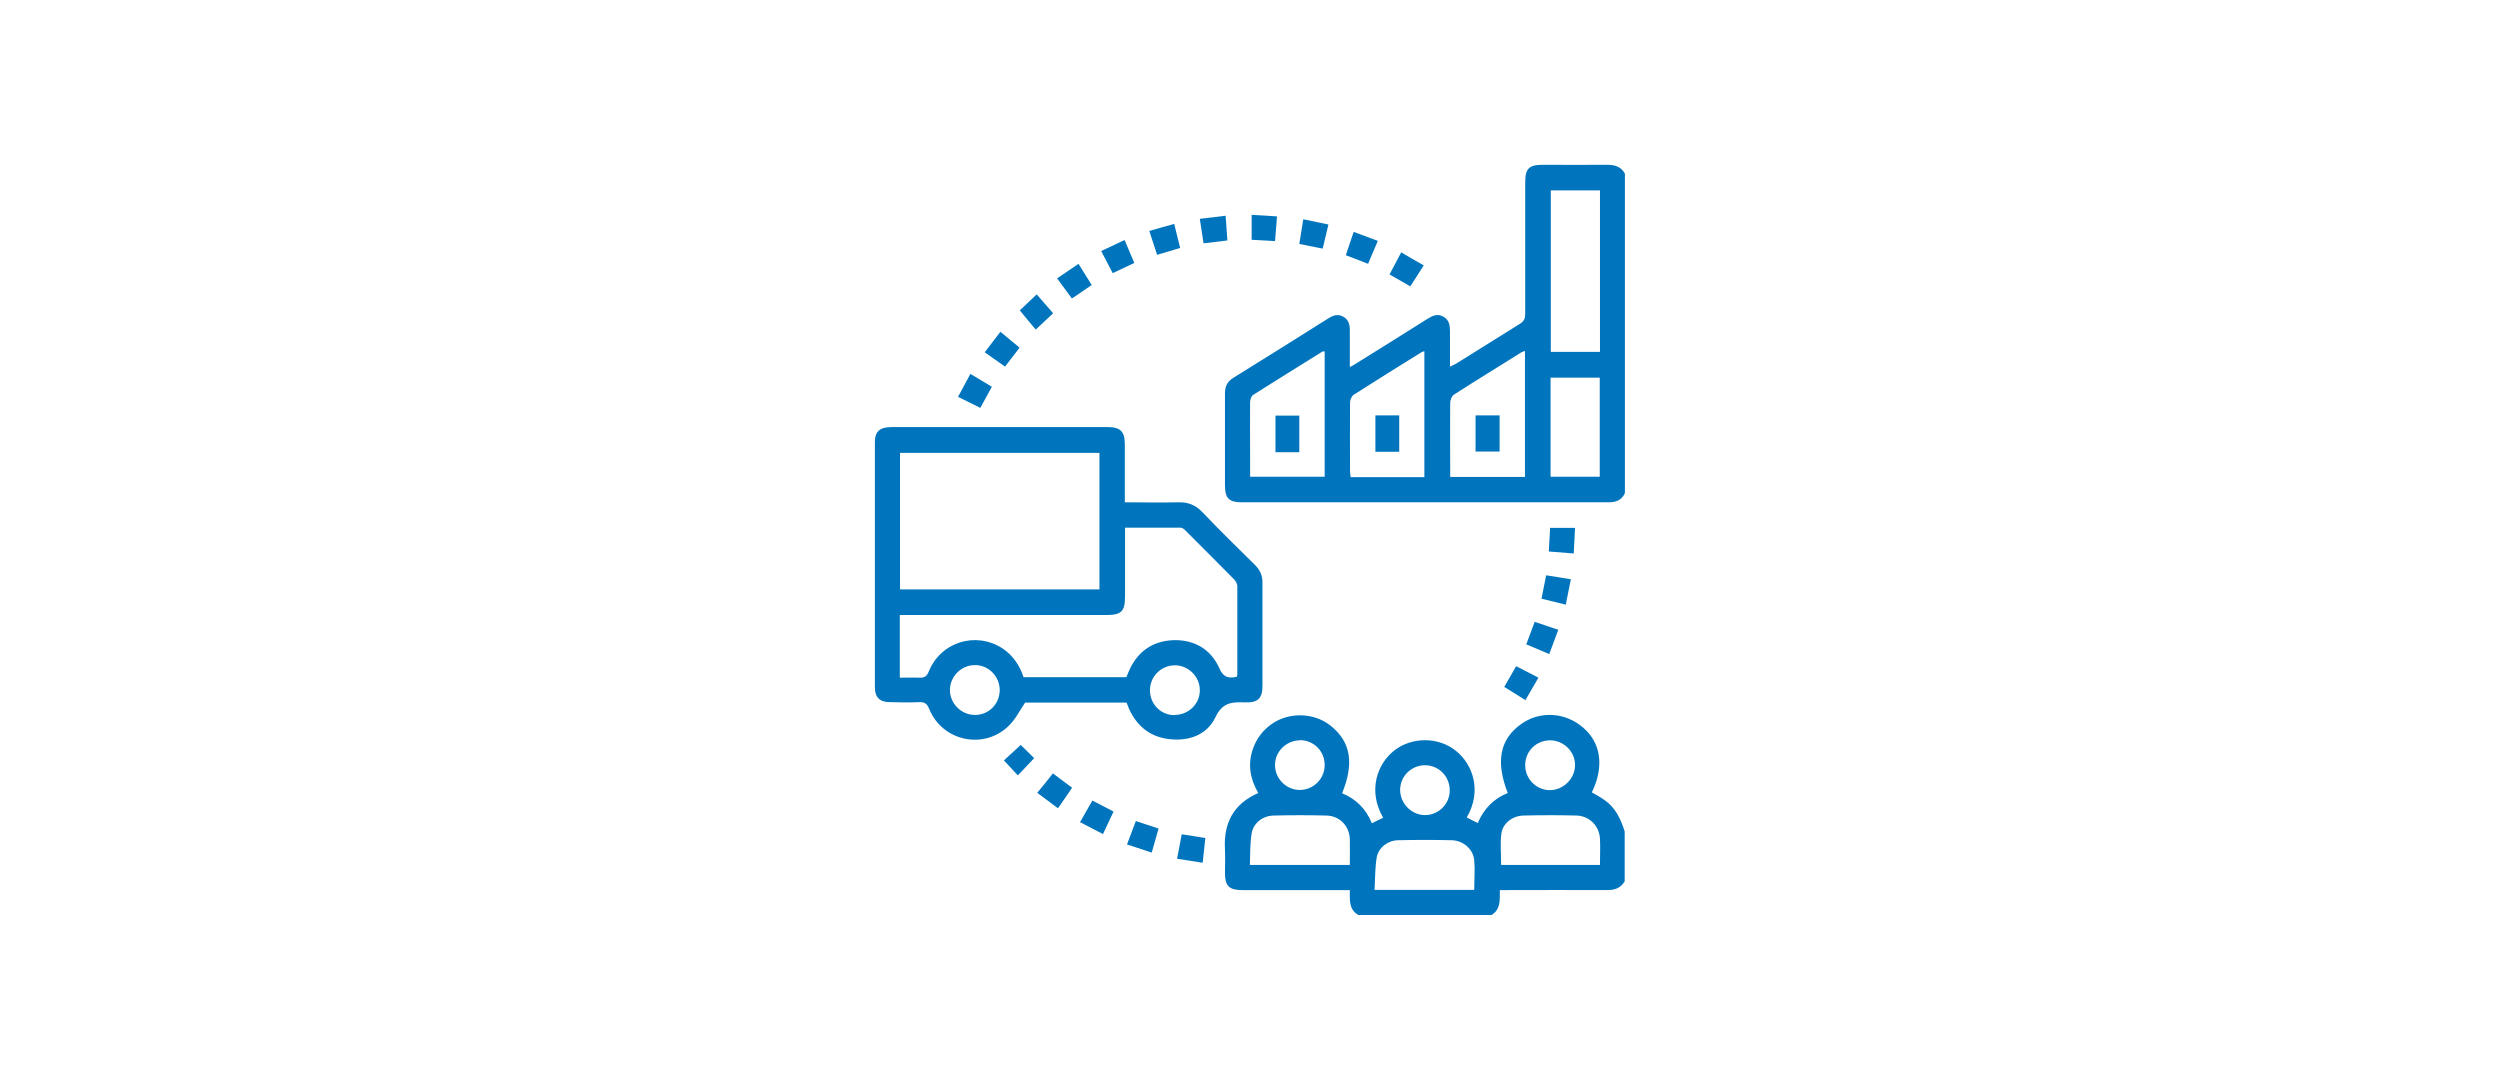 <?xml version="1.0" encoding="UTF-8"?>
<svg id="uuid-49e7dc0a-6947-4258-a34d-1e142b015305" data-name="Capa 2" xmlns="http://www.w3.org/2000/svg" viewBox="0 0 113.33 48.95">
  <g id="uuid-068b16ee-c250-402b-b5ef-827aa0bf11b3" data-name="Capa 1">
    <g>
      <g>
        <path d="M73.66,22.35c-.14.33-.41.42-.75.42-5.54,0-11.09,0-16.63,0-.57,0-.75-.19-.75-.76,0-1.39,0-2.79,0-4.18,0-.32.11-.54.39-.71,1.44-.89,2.87-1.79,4.3-2.69.22-.14.44-.21.68-.07.24.14.29.36.29.62,0,.53,0,1.06,0,1.66.14-.07.24-.13.33-.19,1.06-.66,2.12-1.32,3.18-1.99.24-.15.47-.26.74-.1.26.15.29.4.29.66,0,.52,0,1.04,0,1.6.12-.06.2-.09.27-.13.97-.6,1.93-1.21,2.9-1.81.19-.12.24-.24.24-.46,0-1.98,0-3.96,0-5.94,0-.64.17-.81.8-.81.97,0,1.95.01,2.92,0,.35,0,.63.09.8.4v14.48ZM72.53,8.63h-2.23v7.32h2.23v-7.32ZM69.12,15.91c-.07.03-.11.04-.15.06-1.02.64-2.05,1.27-3.06,1.92-.1.06-.17.25-.17.38-.01.9,0,1.79,0,2.69,0,.22,0,.43,0,.66h3.39v-5.71ZM60.04,15.93s-.07,0-.08,0c-1.05.65-2.1,1.31-3.15,1.97-.08.05-.14.21-.14.33-.01.75,0,1.51,0,2.26,0,.37,0,.75,0,1.12h3.38v-5.68ZM64.57,21.62v-5.7c-.06.02-.09.03-.12.04-1.03.64-2.06,1.28-3.09,1.94-.09.06-.16.23-.16.35-.01,1.04,0,2.08,0,3.12,0,.08.02.17.03.26h3.35ZM70.29,17.12v4.49h2.23v-4.49h-2.23Z" fill="#0074bc"/>
        <path d="M61.58,41.48c-.44-.25-.39-.67-.39-1.13h-.36c-1.51,0-3.01,0-4.52,0-.59,0-.78-.19-.78-.77,0-.35.02-.71,0-1.06-.07-1.18.36-2.07,1.51-2.57-.37-.64-.49-1.3-.24-2.01.16-.46.45-.84.85-1.12.78-.55,1.92-.52,2.66.07.92.73,1.09,1.69.53,3.07.63.26,1.08.7,1.35,1.36.19-.09.35-.17.51-.25-.72-1.25-.25-2.47.52-3.06.8-.61,1.98-.61,2.77.02.75.59,1.22,1.79.5,3.03.16.08.31.16.5.25.27-.64.72-1.11,1.36-1.36-.56-1.43-.36-2.44.61-3.13.84-.6,1.98-.54,2.79.15.83.7.98,1.78.41,2.95.19.11.4.22.58.35.5.35.73.86.91,1.42v2.26c-.18.31-.45.4-.8.4-1.5-.01-3,0-4.5,0h-.36c0,.46.04.88-.38,1.13h-6.04ZM66.83,40.34c0-.47.04-.91,0-1.35-.05-.5-.5-.88-1-.9-.82-.02-1.63-.02-2.45,0-.45,0-.89.33-.97.77-.08.48-.07.98-.1,1.48h4.53ZM72.53,39.21c0-.42.02-.81,0-1.19-.03-.58-.48-1.03-1.05-1.05-.81-.02-1.62-.02-2.42,0-.49.01-.94.35-1,.82-.06.46-.01.94-.01,1.42h4.49ZM61.19,39.21c0-.42.01-.81,0-1.19-.03-.59-.47-1.04-1.07-1.05-.79-.02-1.59-.02-2.38,0-.49.01-.92.33-1,.81-.08.47-.06.95-.08,1.43h4.54ZM58.94,33.56c-.63,0-1.15.51-1.14,1.13,0,.61.51,1.12,1.12,1.12.61,0,1.12-.49,1.13-1.11.01-.64-.48-1.14-1.12-1.15ZM69.14,34.69c0,.62.5,1.12,1.11,1.13.62,0,1.15-.52,1.15-1.14,0-.61-.51-1.11-1.12-1.12-.64,0-1.14.49-1.14,1.13ZM64.6,34.69c-.62,0-1.12.49-1.13,1.11,0,.62.51,1.15,1.13,1.15.61,0,1.12-.5,1.12-1.12,0-.63-.49-1.14-1.13-1.14Z" fill="#0074bc"/>
        <path d="M51,22.77c.84,0,1.63.02,2.42,0,.44-.01.77.12,1.08.44.78.82,1.59,1.61,2.39,2.4.23.23.34.47.34.79,0,1.56,0,3.12,0,4.68,0,.58-.2.78-.79.76-.58-.02-1.02-.01-1.34.67-.39.82-1.23,1.11-2.14.99-.85-.11-1.43-.6-1.78-1.37-.04-.09-.07-.18-.11-.28h-4.6c-.25.37-.44.76-.73,1.04-1.12,1.12-3.03.72-3.62-.76-.1-.24-.21-.31-.45-.3-.44.02-.89.01-1.33,0-.46,0-.68-.22-.68-.67,0-3.71,0-7.42,0-11.12,0-.49.23-.68.77-.68,3.14,0,6.29,0,9.43,0,.11,0,.22,0,.33,0,.6,0,.8.19.8.79,0,.73,0,1.46,0,2.19,0,.12,0,.24,0,.42ZM40.8,26.72h9.04v-6.19h-9.04v6.19ZM56.06,30.69s.03-.07.03-.1c0-1.34,0-2.68,0-4.02,0-.1-.07-.23-.15-.31-.73-.74-1.47-1.48-2.2-2.21-.06-.06-.14-.13-.22-.13-.83,0-1.65,0-2.52,0,0,.15,0,.27,0,.39,0,.91,0,1.81,0,2.72,0,.68-.16.85-.84.85-2.99,0-5.97,0-8.96,0h-.41v2.84c.33,0,.62-.01.9,0,.22.01.32-.06.41-.27.54-1.35,2.13-1.84,3.34-1.06.48.32.78.77.96,1.31h4.66c.03-.08.06-.15.09-.22.38-.92,1.08-1.43,2.06-1.46.94-.02,1.68.41,2.07,1.28.17.39.39.47.78.38ZM53.25,32.41c.63,0,1.15-.51,1.14-1.13,0-.61-.52-1.12-1.13-1.12-.61,0-1.12.49-1.13,1.11-.01.64.48,1.15,1.12,1.15ZM45.32,31.29c0-.63-.51-1.15-1.13-1.14-.61,0-1.12.51-1.13,1.12,0,.62.51,1.14,1.14,1.14.62,0,1.11-.49,1.12-1.12Z" fill="#0074bc"/>
        <path d="M71.34,25.09c-.38-.03-.73-.06-1.13-.09.02-.36.04-.7.06-1.07h1.13c-.02.38-.04.74-.06,1.16Z" fill="#0074bc"/>
        <path d="M47.96,36.64c-.32-.24-.62-.46-.94-.7.24-.29.47-.57.71-.88.29.22.57.43.87.65-.22.32-.42.62-.64.93Z" fill="#0074bc"/>
        <path d="M71.21,26.26c-.08.4-.15.75-.23,1.15-.37-.09-.72-.18-1.1-.27.07-.36.14-.69.21-1.06.37.06.72.11,1.12.18Z" fill="#0074bc"/>
        <path d="M44.96,17.54c-.18.32-.34.63-.52.95-.35-.17-.67-.33-1.01-.5.19-.36.37-.68.56-1.04.33.2.64.38.97.58Z" fill="#0074bc"/>
        <path d="M50,37.81c-.36-.19-.69-.36-1.04-.54.19-.33.37-.64.56-.98.33.17.64.33.96.5-.16.35-.32.67-.48,1.02Z" fill="#0074bc"/>
        <path d="M61.36,10.51c.37.14.72.27,1.1.41-.15.35-.29.67-.44,1.04-.34-.13-.66-.25-1.01-.39.12-.36.23-.7.36-1.07Z" fill="#0074bc"/>
        <path d="M51.42,11.92c-.33.16-.64.3-.98.46-.17-.33-.33-.64-.52-1,.36-.17.7-.33,1.06-.5.15.35.29.68.44,1.04Z" fill="#0074bc"/>
        <path d="M56.74,10.87v-1.13c.39.02.75.04,1.15.07-.03.38-.06.74-.09,1.12-.37-.02-.7-.04-1.06-.06Z" fill="#0074bc"/>
        <path d="M70.23,29.65c-.37-.16-.69-.29-1.04-.44.13-.35.25-.67.38-1.02.36.12.7.24,1.07.36-.14.37-.27.72-.41,1.1Z" fill="#0074bc"/>
        <path d="M69.15,31.74c-.33-.21-.63-.4-.96-.6.18-.32.35-.61.54-.94.33.17.65.33,1.01.52-.2.35-.39.67-.59,1.02Z" fill="#0074bc"/>
        <path d="M60.22,10.18c-.09.37-.17.71-.26,1.09-.35-.07-.69-.14-1.06-.21.06-.38.12-.73.18-1.12.39.08.75.16,1.15.24Z" fill="#0074bc"/>
        <path d="M46.22,15.76c-.23.3-.43.56-.66.86-.31-.22-.6-.42-.92-.65.24-.31.46-.6.71-.93.28.24.56.46.87.72Z" fill="#0074bc"/>
        <path d="M52.52,37.56c-.11.38-.2.71-.31,1.09-.38-.13-.74-.24-1.12-.37.14-.36.26-.7.4-1.06.34.11.66.22,1.03.34Z" fill="#0074bc"/>
        <path d="M53.36,38.93c.07-.37.14-.72.21-1.11.35.05.69.11,1.07.17-.04.37-.08.72-.12,1.12-.39-.06-.76-.12-1.16-.18Z" fill="#0074bc"/>
        <path d="M47,13.35c.25.29.49.56.74.85-.26.25-.51.48-.79.74-.24-.29-.47-.56-.72-.87.2-.19.47-.45.77-.73Z" fill="#0074bc"/>
        <path d="M52.45,11.54c-.12-.37-.23-.7-.35-1.07.37-.11.74-.21,1.13-.32.09.37.17.71.27,1.09-.34.1-.67.2-1.04.31Z" fill="#0074bc"/>
        <path d="M64.54,12.03c-.2.32-.4.63-.61.95-.32-.18-.62-.36-.94-.54.18-.34.35-.66.53-1,.34.2.66.39,1.02.59Z" fill="#0074bc"/>
        <path d="M48.59,13.53c-.23-.31-.44-.6-.67-.91.33-.22.63-.43.97-.66.2.32.39.63.6.96-.3.21-.59.4-.9.61Z" fill="#0074bc"/>
        <path d="M54.56,11.03c-.06-.39-.11-.73-.17-1.11.4-.05.77-.09,1.17-.14.03.39.05.74.08,1.12-.36.04-.69.08-1.07.13Z" fill="#0074bc"/>
        <path d="M46.88,34.37c-.24.25-.48.5-.74.78-.21-.23-.41-.44-.63-.68.25-.23.51-.47.76-.7.21.2.4.39.61.6Z" fill="#0074bc"/>
        <path d="M66.89,18.83h1.09v1.64h-1.09v-1.64Z" fill="#0074bc"/>
        <path d="M58.9,20.5h-1.08v-1.66h1.08v1.66Z" fill="#0074bc"/>
        <path d="M62.35,18.83h1.08v1.65h-1.08v-1.65Z" fill="#0074bc"/>
      </g>
      <rect width="113.33" height="48.95" fill="none" opacity=".8"/>
    </g>
  </g>
</svg>